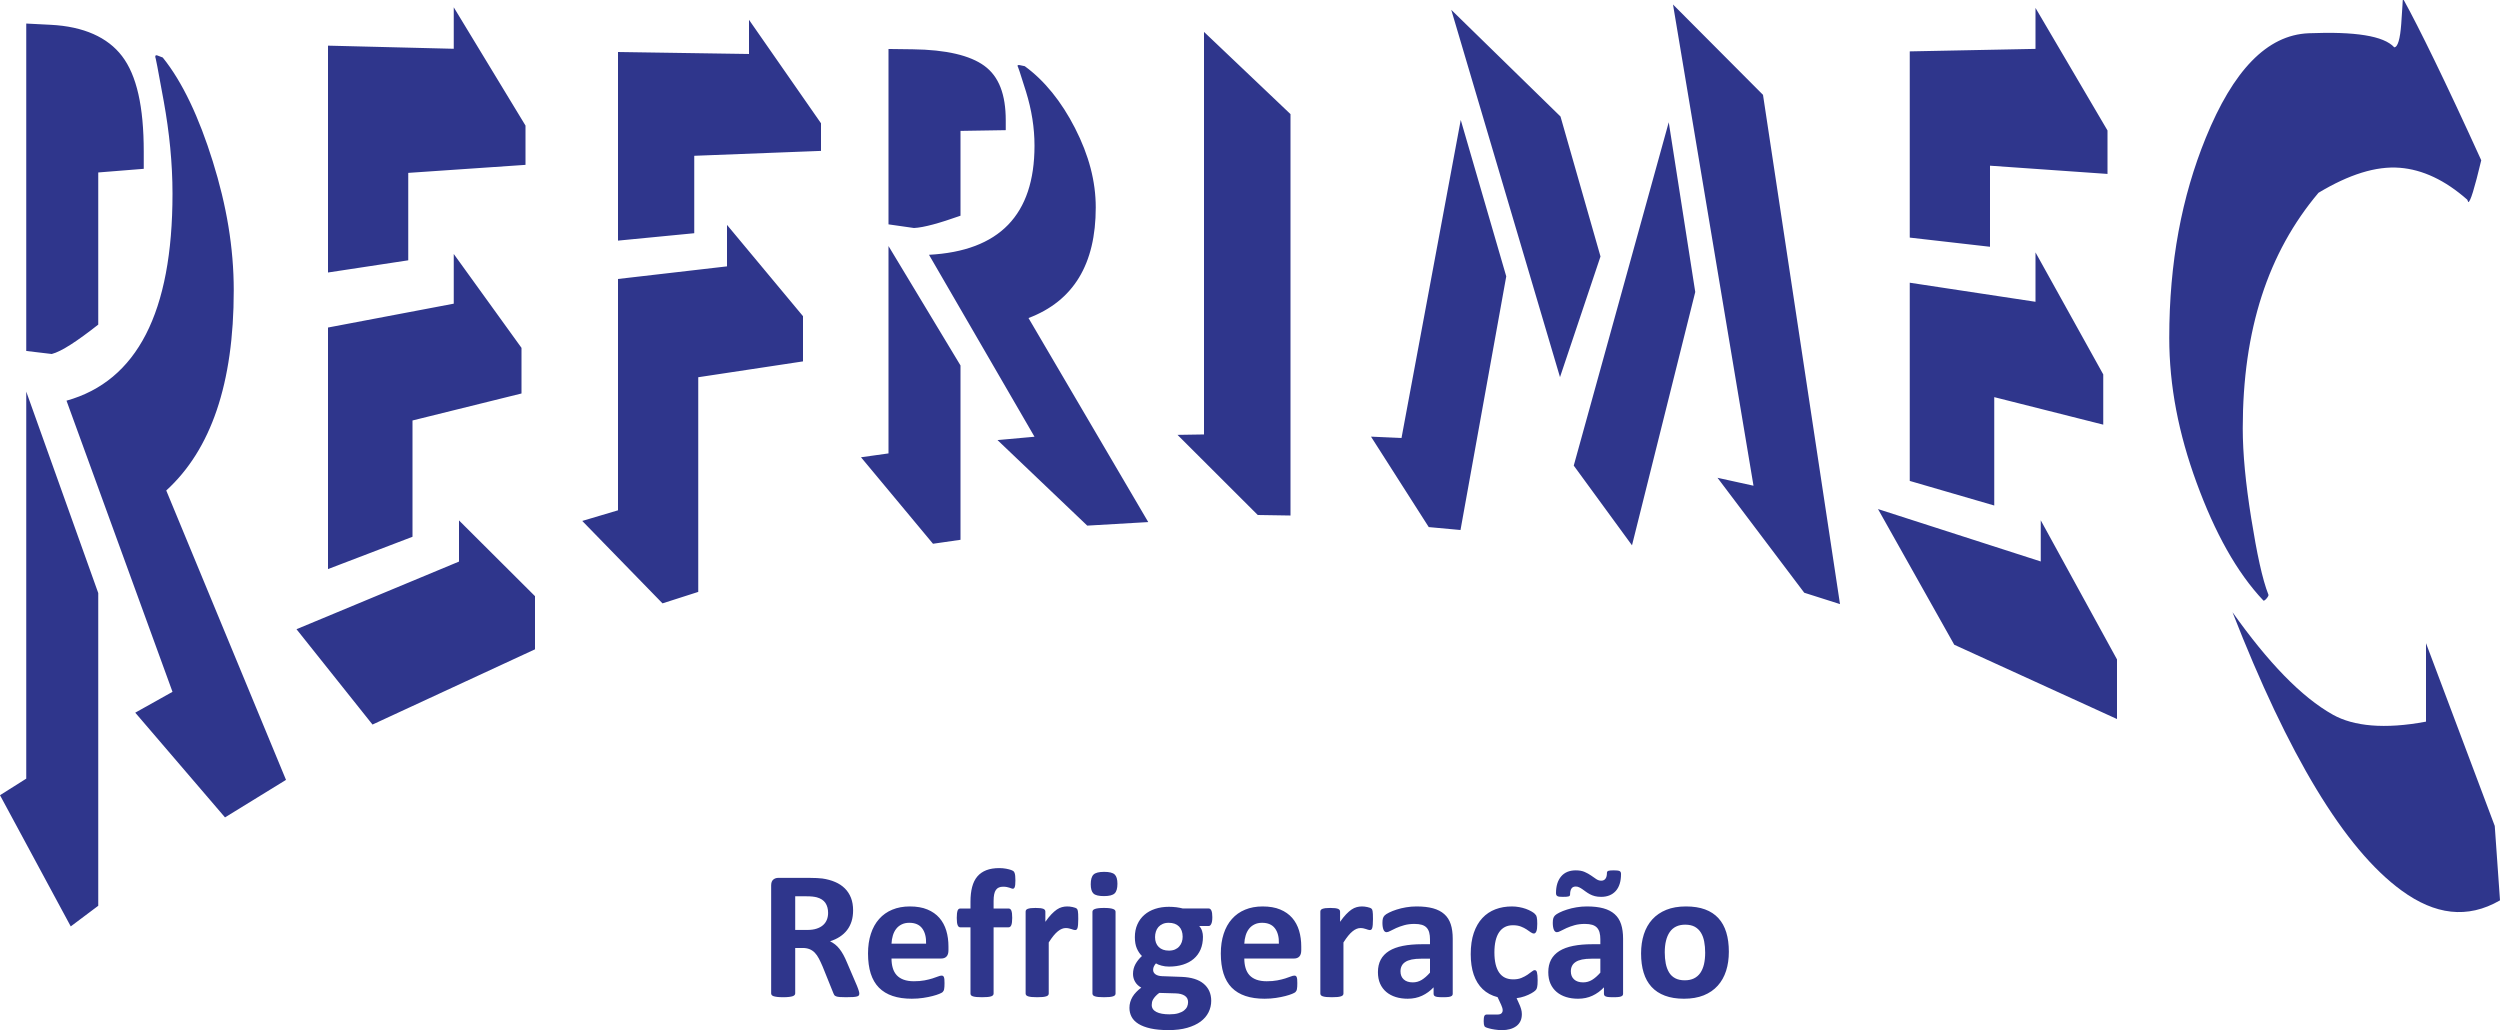 <?xml version="1.0" encoding="UTF-8"?>
<!DOCTYPE svg PUBLIC "-//W3C//DTD SVG 1.1//EN" "http://www.w3.org/Graphics/SVG/1.1/DTD/svg11.dtd">
<!-- Creator: CorelDRAW -->
<svg xmlns="http://www.w3.org/2000/svg" xml:space="preserve" width="221.507mm" height="91.271mm" version="1.1" style="shape-rendering:geometricPrecision; text-rendering:geometricPrecision; image-rendering:optimizeQuality; fill-rule:evenodd; clip-rule:evenodd"
viewBox="0 0 22149.6 9126.65"
 xmlns:xlink="http://www.w3.org/1999/xlink"
 xmlns:xodm="http://www.corel.com/coreldraw/odm/2003">
 <defs>
  <style type="text/css">
   <![CDATA[
    .fil0 {fill:#2F368C;fill-rule:nonzero}
    .fil1 {fill:#2F368C;fill-rule:nonzero}
   ]]>
  </style>
 </defs>
 <g id="Camada_x0020_1">
  <g id="_2635896289088">
   <path class="fil0" d="M1273.6 1495.68l-403.12 32.32 0 1347.94c-188.27,147.71 -325.6,238.21 -411.99,260.36 0,0 -75.31,-8.31 -225.92,-26.78l0 -2900.87 217.06 11.09c292.38,14.91 504.48,111.16 631.27,276.98 130.14,170.22 192.7,446.88 192.7,846.62l0 152.34zm1260.31 5413.97l-540.44 332.35 -795.17 -927.88 330.02 -184.64 -939.14 -2579.58c624.62,-174.5 939.14,-782.91 939.14,-1833.57 0,-272.37 -27.88,-543.47 -77.53,-818.93 -50.03,-277.58 -75.31,-408.07 -75.31,-389.62 0,-11.99 2.21,-18.45 8.86,-18.45 4.44,0 13.36,2.78 31.01,10.14 13.36,5.55 22.15,9.23 26.58,10.16 174.98,216.98 321.45,530.37 443,919.57 122.11,391.01 186.05,763.53 186.05,1143.92 0,824.46 -201.56,1410.72 -598.04,1772.63l1060.97 2563.89zm-1663.43 1115.29l-243.65 182.79 -626.83 -1162.37 232.57 -146.79 0 -3428.97 637.91 1784.65 0 2770.7zm3785.37 -6564.34l-1038.82 71.09 0 774.6 -711.01 108.03 0 -2009.91 1114.13 27.69 0 -367.45 635.7 1047.88 0 348.07zm-35.45 2025.61l-965.71 239.13 0 1030.36 -748.66 286.2 0 -2140.09 1114.13 -211.43 0 -440.39 600.25 831.85 0 404.37zm119.61 2266.6l-1439.73 666.59 -673.35 -844.77 1439.73 -599.2 0 -364.69 673.35 671.22 0 470.86zm2533.92 -4415.93l-1122.99 43.39 0 685.98 -675.57 65.57 0 -1671.11 1160.64 17.55 0 -302.82 637.91 916.78 0 244.67zm-159.48 1864.98l-928.07 140.33 0 1901.91 -316.74 101.56 -711 -730.29 316.73 -94.18 0 -2049.64 965.72 -111.69 0 -367.47 673.35 808.77 0 400.71zm1796.33 -2048.71l-400.91 6.46 0 751.54c-188.27,66.46 -323.38,104.3 -411.98,108.93 0,0 -75.31,-10.16 -225.93,-32.32l0 -1553.82 214.85 2.75c296.81,3.78 507.15,54.2 633.48,145.89 130.59,94.78 190.49,254.83 190.49,483.78l0 86.79zm1262.53 3472.35l-540.45 31.39 -795.17 -757.97 327.81 -29.54 -934.71 -1612.01c622.41,-33.24 934.71,-352.67 934.71,-966.64 0,-158.8 -25.19,-317.16 -75.31,-479.17 -49.56,-160.22 -75.31,-235.43 -75.31,-225.29 0,-6.46 2.22,-9.68 8.86,-10.14 6.64,-0.46 13.3,0.92 28.79,4.61 15.51,3.68 24.37,5.53 26.58,5.53 174.98,127.41 325.07,313.53 445.21,548.43 123.5,241.49 183.84,471.78 183.84,703.51 0,502.25 -197.13,828.17 -595.82,979.56l1060.97 1807.73zm-1663.44 156.95l-243.64 35.1 -637.91 -766.31 243.64 -34.15 0 -1837.27 637.91 1058.04 0 1544.6zm2923.75 -215.1l-290.16 -4.63 -711.01 -709.98 234.79 -3.7 0 -3566.53 766.37 728.44 0 3556.39zm4868.48 784.76l-316.74 -100.64 -768.58 -1018.36 318.94 70.17 -713.22 -4263.57 797.39 800.45 682.21 4511.95zm-2121.94 -3079.98l-358.82 1069.14 -963.5 -3254.48 967.93 945.42 354.39 1239.92zm839.47 314.83l-560.38 2244.42 -516.09 -706.29 841.69 -3042.12 234.78 1503.99zm-1674.51 -138.5l-405.33 2247.2 -281.31 -25.84 -511.66 -801.38 270.23 11.99 524.94 -2817.76 403.12 1385.79zm5326.98 -907.55l-1041.03 -72.95 0 718.31 -711.01 -81.26 0 -1649.85 1114.13 -22.16 0 -362.84 637.91 1085.76 0 384.99zm-37.66 2221.34l-965.72 -243.74 0 960.18 -748.65 -217.88 0 -1756.04 1114.13 168.96 0 -437.64 600.25 1081.15 0 445zm121.82 2608.19l-1441.94 -658.28 -675.56 -1202.07 1441.94 464.4 0 -364.7 675.56 1232.54 0 528.11zm3227.19 -4950.49c-59.8,250.2 -97.46,373 -115.17,370.22l-8.86 -21.22c-197.13,-173.58 -396.47,-266.71 -598.04,-282.52 -210.4,-16.49 -449.64,59.08 -719.86,221.58 -447.43,529.93 -671.14,1214.07 -671.14,2086.55 0,224.36 25.48,488.38 75.31,798.6 49.83,310.21 97.47,537.34 152.83,677.68 0,6.46 -4.26,16.51 -17.72,32.32 -10.9,12.8 -22.15,20.3 -26.58,18.47 -237,-250.2 -430.7,-601.6 -593.61,-1046.97 -158.25,-432.62 -241.43,-854.93 -241.43,-1281.49 0,-669.36 111.33,-1251.31 323.38,-1771.7 242.04,-594.01 540.46,-912.07 912.57,-926.95 411.98,-16.49 664.49,23.08 757.51,124.63 31.01,-0.93 52.31,-73.27 62.02,-208.67 10.22,-142.5 13.29,-209.57 13.29,-209.57l8.86 -0.93c135.11,245.6 363.26,709.07 686.64,1419.96zm166.13 6556.96c-290.17,168.01 -577.43,127.04 -870.49,-85.87 -508.77,-369.65 -1007.8,-1206.7 -1499.53,-2466.93 314.52,443.15 609.41,751.56 890.42,908.48 181.92,101.58 456.28,130.16 823.97,60.93l0 -695.2 609.11 1619.38 46.52 659.21z"/>
   <g>
    <path class="fil1" d="M7613.28 8802.75c0,5.83 -1.11,10.83 -3.33,14.99 -2.22,4.16 -7.21,7.49 -15.26,10.27 -8.33,2.5 -19.99,4.44 -35.81,5.55 -15.82,1.11 -37.19,1.67 -64.11,1.67 -22.76,0 -40.8,-0.56 -54.4,-1.67 -13.61,-1.11 -24.43,-3.05 -32.2,-6.11 -7.77,-3.05 -13.32,-6.66 -16.65,-11.38 -3.06,-4.71 -5.83,-10.26 -8.05,-16.65l-94.93 -235.63c-11.38,-26.65 -22.48,-50.52 -33.31,-71.06 -10.82,-20.82 -23.03,-38.02 -36.36,-51.9 -13.32,-13.88 -28.86,-24.15 -46.35,-31.37 -17.21,-6.93 -37.47,-10.54 -60.23,-10.54l-66.89 0 0 402.16c0,5.27 -1.66,10.27 -5.27,14.43 -3.61,4.44 -9.44,8.05 -17.49,10.82 -8.05,2.5 -18.87,4.72 -32.47,6.39 -13.32,1.66 -30.81,2.5 -51.63,2.5 -20.54,0 -37.75,-0.84 -51.62,-2.5 -13.88,-1.67 -24.71,-3.89 -32.75,-6.39 -8.05,-2.77 -13.88,-6.38 -16.94,-10.54 -3.33,-4.44 -4.99,-9.44 -4.99,-14.71l0 -955.86c0,-23.87 6.1,-41.08 18.32,-51.62 12.21,-10.55 27.2,-15.82 44.96,-15.82l272.55 0c27.48,0 50.52,0.55 68.28,1.66 17.76,1.11 34.14,2.5 48.85,3.89 42.19,6.1 80.21,16.37 114.07,31.08 33.86,14.44 62.72,33.59 86.32,57.18 23.59,23.59 41.63,51.35 54.12,83.54 12.49,32.2 18.6,69.12 18.6,111.02 0,34.97 -4.44,67.17 -13.33,96.03 -9.16,29.14 -22.2,54.96 -39.69,77.72 -17.21,22.76 -38.58,42.46 -64.11,59.12 -25.54,16.93 -54.68,30.25 -87.16,40.8 15.83,7.49 30.54,16.65 44.41,27.48 13.88,10.82 26.93,24.14 39.14,39.69 12.21,15.54 23.87,33.03 34.69,53.01 10.83,19.71 21.38,42.19 31.65,67.17l89.09 207.88c8.05,20.54 13.6,35.53 16.1,45.24 2.78,9.44 4.16,16.93 4.16,22.48zm-276.43 -714.68c0,-34.69 -7.78,-64.11 -23.6,-87.7 -15.82,-23.87 -41.63,-40.81 -77.43,-50.52 -10.83,-2.78 -23.04,-4.72 -36.92,-6.38 -13.88,-1.67 -33.03,-2.5 -57.45,-2.5l-96.04 0 0 298.08 109.07 0c30.53,0 56.9,-3.6 79.66,-11.1 23.04,-7.21 41.91,-17.48 57.18,-30.81 15.26,-13.04 26.64,-29.14 34.14,-47.46 7.49,-18.32 11.38,-38.86 11.38,-61.62zm1066.32 330.83c0,24.98 -5.55,43.3 -16.66,55.23 -11.1,11.94 -26.36,18.05 -46.07,18.05l-441.85 0c0,30.8 3.61,58.56 11.1,83.82 7.22,24.98 18.88,46.35 34.7,63.84 16.09,17.48 36.63,30.8 61.89,39.96 25.26,9.16 55.24,13.88 90.49,13.88 35.8,0 67.16,-2.5 94.36,-7.77 26.93,-5.27 50.52,-10.82 70.23,-17.21 19.7,-6.38 36.08,-11.93 49.12,-17.21 13.05,-5.27 23.6,-7.77 31.65,-7.77 4.99,0 9.15,0.83 12.21,2.78 3.33,1.94 6.1,5.27 8.32,10.27 1.95,4.72 3.61,11.65 4.45,20.54 0.83,8.88 1.11,20.26 1.11,33.58 0,11.94 -0.28,22.21 -0.84,30.53 -0.55,8.33 -1.38,15.55 -2.5,21.37 -1.11,6.11 -2.49,11.11 -4.71,14.99 -2.22,4.17 -5,8.05 -8.61,11.94 -3.61,3.6 -13.04,8.88 -28.86,15.54 -15.82,6.66 -35.81,13.05 -60.23,19.43 -24.43,6.38 -52.18,11.93 -83.55,16.65 -31.36,4.72 -64.95,7.22 -100.75,7.22 -64.67,0 -121.01,-8.05 -169.58,-24.43 -48.29,-16.09 -88.82,-40.8 -121.56,-73.83 -32.47,-33.03 -56.62,-74.94 -72.72,-125.16 -15.82,-50.52 -23.87,-109.63 -23.87,-177.35 0,-64.4 8.33,-122.4 25.26,-174.3 16.65,-51.62 41.08,-95.48 73.27,-131.55 31.92,-36.08 70.78,-63.56 116.57,-82.43 46.07,-19.16 97.7,-28.59 155.14,-28.59 60.79,0 112.68,8.88 155.7,26.92 43.3,17.76 78.55,42.74 106.3,74.38 27.47,31.65 48.01,69.39 61.06,112.68 13.04,43.3 19.43,90.49 19.43,141.55l0 32.47zm-198.17 -58.29c1.67,-57.45 -9.99,-102.69 -34.69,-135.43 -24.7,-33.03 -62.73,-49.41 -114.35,-49.41 -26.09,0 -48.85,5 -68,14.71 -19.43,9.72 -35.52,22.76 -48.29,39.41 -12.77,16.66 -22.48,36.09 -29.15,58.57 -6.93,22.76 -10.82,46.63 -11.93,72.16l306.41 0zm791.28 -560.08c0,15.83 -0.55,28.32 -1.67,38.03 -1.11,9.44 -2.77,16.93 -4.71,21.93 -2.22,5.27 -4.72,8.6 -7.5,10.54 -2.5,1.95 -5.55,2.78 -8.88,2.78 -3.89,0 -8.05,-0.83 -12.49,-2.78 -4.72,-1.94 -10.27,-3.88 -17.21,-6.1 -6.66,-2.22 -14.71,-4.17 -23.87,-6.11 -9.16,-1.94 -19.98,-2.77 -32.47,-2.77 -14.44,0 -27.2,2.22 -37.75,6.94 -10.55,4.44 -19.43,11.93 -26.37,21.92 -6.94,9.99 -12.21,23.04 -15.26,38.86 -3.33,16.1 -5,35.53 -5,58.84l0 66.62 132.94 0c5,0 9.44,1.38 13.6,4.16 4.16,2.77 7.49,7.22 10.27,13.32 2.5,6.39 4.72,14.99 6.11,25.81 1.38,10.83 1.94,24.15 1.94,39.97 0,29.98 -2.78,51.35 -8.05,64.12 -5.55,12.77 -13.32,19.15 -23.87,19.15l-132.94 0 0 587c0,5.28 -1.66,9.99 -5,14.16 -3.05,4.16 -8.6,7.49 -16.09,10.27 -7.78,2.49 -18.32,4.72 -31.92,6.1 -13.6,1.39 -30.26,1.95 -49.69,1.95 -19.7,0 -36.08,-0.56 -49.4,-1.95 -13.32,-1.38 -24.15,-3.61 -31.92,-6.1 -7.77,-2.78 -13.32,-6.11 -16.38,-10.27 -3.05,-4.17 -4.44,-8.88 -4.44,-14.16l0 -587 -90.76 0c-10.27,0 -18.04,-6.38 -23.03,-19.15 -5.28,-12.77 -7.78,-34.14 -7.78,-64.12 0,-15.82 0.56,-29.14 1.95,-39.97 1.38,-10.82 3.33,-19.42 5.83,-25.81 2.49,-6.1 5.55,-10.55 9.71,-13.32 3.89,-2.78 8.6,-4.16 14.16,-4.16l89.92 0 0 -61.07c0,-49.4 5,-92.7 14.71,-129.88 9.72,-36.92 24.98,-68 45.8,-92.71 21.1,-24.7 47.74,-43.3 79.94,-55.79 32.19,-12.49 70.5,-18.59 114.34,-18.59 21.1,0 41.08,1.66 60.23,5.27 18.87,3.61 33.86,7.5 44.69,11.38 10.82,4.16 18.32,8.05 21.92,11.38 3.89,3.61 6.94,8.88 9.44,15.54 2.5,6.94 4.16,15.55 5.27,26.09 1.12,10.83 1.67,23.87 1.67,39.69zm556.75 343.88c0,19.43 -0.56,35.52 -1.67,48.01 -1.11,12.49 -2.77,22.21 -4.72,29.15 -2.22,6.94 -5.27,11.93 -8.6,14.71 -3.61,2.77 -8.05,3.88 -13.6,3.88 -4.17,0 -9.16,-0.83 -14.71,-2.77 -5.28,-1.94 -11.38,-3.89 -18.32,-6.11 -6.66,-2.22 -14.16,-4.16 -22.21,-6.1 -8.32,-1.95 -17.2,-2.78 -26.92,-2.78 -11.38,0 -22.76,2.22 -34.14,6.94 -11.38,4.72 -23.31,11.66 -35.53,21.65 -12.21,9.71 -24.98,22.76 -38.3,38.86 -13.32,16.37 -27.48,36.36 -42.74,60.23l0 452.67c0,5.28 -1.67,9.99 -5,14.16 -3.05,4.16 -8.6,7.49 -16.65,10.27 -7.77,2.49 -18.32,4.72 -31.09,6.1 -13.04,1.39 -29.7,1.95 -49.68,1.95 -19.98,0 -36.64,-0.56 -49.68,-1.95 -12.77,-1.38 -23.32,-3.61 -31.09,-6.1 -8.05,-2.78 -13.6,-6.11 -16.65,-10.27 -3.33,-4.17 -5,-8.88 -5,-14.16l0 -726.05c0,-5.27 1.39,-9.99 4.16,-14.15 2.5,-4.17 7.5,-7.5 14.44,-10.27 7.21,-2.5 16.1,-4.72 27.2,-6.11 11.1,-1.39 25.26,-1.94 41.91,-1.94 17.49,0 31.64,0.55 43.02,1.94 11.38,1.39 20.26,3.61 26.65,6.11 6.1,2.77 10.54,6.1 13.32,10.27 2.77,4.16 4.16,8.88 4.16,14.15l0 90.49c18.88,-27.2 36.92,-49.41 53.57,-66.89 16.93,-17.49 33.03,-31.65 48.02,-41.92 15.26,-10.26 30.53,-17.48 45.79,-21.37 14.99,-4.16 30.26,-6.1 45.52,-6.1 6.94,0 14.71,0.27 22.76,1.11 8.05,0.83 16.66,2.22 25.26,4.16 8.61,1.94 16.38,4.16 22.76,6.38 6.66,2.5 11.38,5 14.43,7.78 2.78,2.77 5,5.82 6.39,8.88 1.39,3.33 2.5,7.77 3.61,13.6 1.11,5.55 1.94,14.15 2.49,25.53 0.56,11.38 0.84,26.65 0.84,46.08zm330.55 658.33c0,5.28 -1.67,9.99 -5,14.16 -3.05,4.16 -8.6,7.49 -16.65,10.27 -7.77,2.49 -18.32,4.72 -31.09,6.1 -13.04,1.39 -29.7,1.95 -49.68,1.95 -19.98,0 -36.64,-0.56 -49.68,-1.95 -12.77,-1.38 -23.32,-3.61 -31.09,-6.1 -8.05,-2.78 -13.6,-6.11 -16.65,-10.27 -3.33,-4.17 -5,-8.88 -5,-14.16l0 -724.39c0,-5.27 1.67,-9.99 5,-14.16 3.05,-4.16 8.6,-7.77 16.65,-10.54 7.77,-3.06 18.32,-5.28 31.09,-6.94 13.04,-1.67 29.7,-2.5 49.68,-2.5 19.98,0 36.64,0.83 49.68,2.5 12.77,1.66 23.32,3.88 31.09,6.94 8.05,2.77 13.6,6.38 16.65,10.54 3.33,4.17 5,8.89 5,14.16l0 724.39zm16.65 -972.51c0,41.36 -8.33,69.67 -25.26,85.49 -16.93,15.82 -48.01,23.59 -93.81,23.59 -46.07,0 -77.44,-7.49 -93.26,-22.76 -16.1,-15.26 -24.15,-42.74 -24.15,-82.15 0,-41.36 8.33,-69.95 24.98,-86.05 16.38,-15.82 47.74,-23.87 94.09,-23.87 45.52,0 76.61,7.78 92.99,23.32 16.37,15.26 24.42,42.74 24.42,82.43zm840.68 297.26c0,26.09 -3.05,45.24 -9.16,57.73 -5.83,12.49 -13.04,18.87 -21.92,18.87l-85.21 0c11.93,13.05 20.26,27.76 25.53,44.13 5.27,16.66 7.77,33.87 7.77,51.63 0,42.19 -7.21,79.66 -21.09,112.4 -14.16,32.75 -34.42,60.51 -60.79,82.99 -26.09,22.48 -58.01,39.41 -94.92,51.07 -37.19,11.66 -78.55,17.49 -124.06,17.49 -23.31,0 -45.52,-2.78 -66.61,-8.61 -21.37,-5.55 -37.47,-12.21 -48.85,-19.71 -6.66,6.94 -12.49,15.27 -17.49,25.26 -5.27,9.72 -7.77,20.54 -7.77,32.48 0,15.82 6.94,28.86 20.82,38.85 13.6,10 33.03,15.55 58.01,16.66l176.51 6.38c41.08,1.67 78,7.5 110.18,17.49 32.2,9.99 59.4,24.15 81.33,42.46 21.92,18.05 38.85,39.97 50.51,65.23 11.66,25.54 17.49,54.68 17.49,87.15 0,35.81 -8.05,69.39 -23.59,101.03 -15.83,31.92 -39.42,59.4 -70.78,82.72 -31.64,23.31 -71.06,41.63 -118.51,55.23 -47.46,13.6 -102.69,20.26 -166.24,20.26 -61.62,0 -114.35,-5 -158.2,-14.71 -43.58,-9.71 -79.38,-23.31 -107.13,-40.52 -28.03,-17.49 -48.29,-38.03 -61.06,-62.18 -12.77,-24.14 -19.15,-50.51 -19.15,-79.38 0,-17.76 2.22,-34.97 6.94,-51.07 4.71,-16.37 11.38,-31.92 20.26,-46.9 8.88,-14.72 19.98,-29.15 33.03,-42.47 13.04,-13.6 27.75,-26.65 44.68,-39.14 -23.31,-12.49 -41.35,-29.42 -54.12,-50.79 -12.77,-21.37 -19.15,-44.96 -19.15,-70.5 0,-31.92 7.49,-61.06 21.93,-87.43 14.71,-26.37 33.86,-49.96 57.17,-71.33 -19.15,-18.87 -34.14,-41.63 -45.52,-68 -11.38,-26.65 -17.21,-59.68 -17.21,-99.09 0,-42.47 7.5,-80.21 22.49,-113.51 14.71,-33.31 35.52,-61.34 62.17,-84.38 26.37,-23.04 58.29,-40.52 94.92,-52.73 36.92,-12.22 77.72,-18.32 122.12,-18.32 22.76,0 44.68,1.39 65.5,3.88 20.82,2.78 40.25,6.39 58.01,11.11l230.09 0c9.15,0 16.65,6.1 22.48,18.04 5.55,11.93 8.6,31.92 8.6,60.23zm-262.83 171.79c0,-38.85 -10.83,-69.39 -32.48,-91.03 -21.65,-21.65 -52.18,-32.48 -91.87,-32.48 -19.98,0 -37.75,3.33 -52.74,10.27 -15.26,6.66 -27.75,15.82 -38.02,27.48 -9.99,11.66 -17.49,25.26 -22.21,40.8 -4.99,15.54 -7.21,31.64 -7.21,48.29 0,36.92 10.82,66.06 32.47,87.44 21.65,21.37 51.63,32.19 90.21,32.19 20.54,0 38.58,-3.33 53.57,-9.71 15.26,-6.66 27.75,-15.55 37.74,-26.93 10.27,-11.38 17.77,-24.42 23.04,-39.41 5,-14.99 7.5,-30.53 7.5,-46.91zm48.01 578.68c0,-24.15 -9.71,-43.02 -29.14,-55.79 -19.71,-13.04 -46.35,-20.26 -80.49,-21.09l-145.71 -4.17c-13.88,10.27 -25.26,20.26 -33.58,29.7 -8.61,9.44 -15.27,18.32 -20.54,27.2 -5,8.61 -8.33,16.93 -9.99,24.98 -1.67,8.05 -2.5,16.66 -2.5,25.26 0,26.92 13.6,47.46 41.08,61.62 27.47,14.15 66.05,21.09 115.73,21.09 31.08,0 57.17,-3.05 78.27,-9.43 21.09,-6.11 38.02,-14.44 51.07,-24.71 13.04,-10.27 22.2,-21.65 27.75,-34.41 5.28,-12.77 8.05,-26.09 8.05,-40.25zm1002.77 -459.06c0,24.98 -5.55,43.3 -16.66,55.23 -11.1,11.94 -26.36,18.05 -46.07,18.05l-441.85 0c0,30.8 3.61,58.56 11.1,83.82 7.22,24.98 18.88,46.35 34.7,63.84 16.09,17.48 36.63,30.8 61.89,39.96 25.26,9.16 55.24,13.88 90.49,13.88 35.8,0 67.16,-2.5 94.36,-7.77 26.93,-5.27 50.52,-10.82 70.23,-17.21 19.7,-6.38 36.08,-11.93 49.12,-17.21 13.05,-5.27 23.6,-7.77 31.65,-7.77 4.99,0 9.15,0.83 12.21,2.78 3.33,1.94 6.1,5.27 8.32,10.27 1.95,4.72 3.61,11.65 4.45,20.54 0.83,8.88 1.11,20.26 1.11,33.58 0,11.94 -0.28,22.21 -0.84,30.53 -0.55,8.33 -1.38,15.55 -2.5,21.37 -1.11,6.11 -2.49,11.11 -4.71,14.99 -2.22,4.17 -5,8.05 -8.61,11.94 -3.61,3.6 -13.04,8.88 -28.86,15.54 -15.82,6.66 -35.81,13.05 -60.23,19.43 -24.43,6.38 -52.18,11.93 -83.55,16.65 -31.36,4.72 -64.95,7.22 -100.75,7.22 -64.67,0 -121.01,-8.05 -169.58,-24.43 -48.29,-16.09 -88.82,-40.8 -121.56,-73.83 -32.47,-33.03 -56.62,-74.94 -72.72,-125.16 -15.82,-50.52 -23.87,-109.63 -23.87,-177.35 0,-64.4 8.33,-122.4 25.26,-174.3 16.65,-51.62 41.08,-95.48 73.27,-131.55 31.92,-36.08 70.78,-63.56 116.57,-82.43 46.07,-19.16 97.7,-28.59 155.14,-28.59 60.79,0 112.68,8.88 155.7,26.92 43.3,17.76 78.55,42.74 106.3,74.38 27.47,31.65 48.01,69.39 61.06,112.68 13.04,43.3 19.43,90.49 19.43,141.55l0 32.47zm-198.17 -58.29c1.67,-57.45 -9.99,-102.69 -34.69,-135.43 -24.7,-33.03 -62.73,-49.41 -114.35,-49.41 -26.09,0 -48.85,5 -68,14.71 -19.43,9.72 -35.52,22.76 -48.29,39.41 -12.77,16.66 -22.48,36.09 -29.15,58.57 -6.93,22.76 -10.82,46.63 -11.93,72.16l306.41 0zm833.47 -216.2c0,19.43 -0.56,35.52 -1.67,48.01 -1.11,12.49 -2.77,22.21 -4.72,29.15 -2.22,6.94 -5.27,11.93 -8.6,14.71 -3.61,2.77 -8.05,3.88 -13.6,3.88 -4.17,0 -9.16,-0.83 -14.71,-2.77 -5.28,-1.94 -11.38,-3.89 -18.32,-6.11 -6.66,-2.22 -14.16,-4.16 -22.21,-6.1 -8.32,-1.95 -17.2,-2.78 -26.92,-2.78 -11.38,0 -22.76,2.22 -34.14,6.94 -11.38,4.72 -23.31,11.66 -35.53,21.65 -12.21,9.71 -24.98,22.76 -38.3,38.86 -13.32,16.37 -27.48,36.36 -42.74,60.23l0 452.67c0,5.28 -1.67,9.99 -5,14.16 -3.05,4.16 -8.6,7.49 -16.65,10.27 -7.77,2.49 -18.32,4.72 -31.09,6.1 -13.04,1.39 -29.7,1.95 -49.68,1.95 -19.98,0 -36.64,-0.56 -49.68,-1.95 -12.77,-1.38 -23.32,-3.61 -31.09,-6.1 -8.05,-2.78 -13.6,-6.11 -16.65,-10.27 -3.33,-4.17 -5,-8.88 -5,-14.16l0 -726.05c0,-5.27 1.39,-9.99 4.16,-14.15 2.5,-4.17 7.5,-7.5 14.44,-10.27 7.21,-2.5 16.1,-4.72 27.2,-6.11 11.1,-1.39 25.26,-1.94 41.91,-1.94 17.49,0 31.64,0.55 43.02,1.94 11.38,1.39 20.26,3.61 26.65,6.11 6.1,2.77 10.54,6.1 13.32,10.27 2.77,4.16 4.16,8.88 4.16,14.15l0 90.49c18.88,-27.2 36.92,-49.41 53.57,-66.89 16.93,-17.49 33.03,-31.65 48.02,-41.92 15.26,-10.26 30.53,-17.48 45.79,-21.37 14.99,-4.16 30.26,-6.1 45.52,-6.1 6.94,0 14.71,0.27 22.76,1.11 8.05,0.83 16.66,2.22 25.26,4.16 8.61,1.94 16.38,4.16 22.76,6.38 6.66,2.5 11.38,5 14.43,7.78 2.78,2.77 5,5.82 6.39,8.88 1.39,3.33 2.5,7.77 3.61,13.6 1.11,5.55 1.94,14.15 2.49,25.53 0.56,11.38 0.84,26.65 0.84,46.08zm706.9 660.83c0,7.49 -2.77,13.32 -8.05,17.76 -5.55,4.44 -14.15,7.5 -25.81,9.44 -11.66,1.94 -28.87,2.78 -51.9,2.78 -24.43,0 -42.19,-0.84 -53.29,-2.78 -11.11,-1.94 -19.16,-5 -23.6,-9.44 -4.71,-4.44 -6.93,-10.27 -6.93,-17.76l0 -57.73c-29.98,31.92 -63.84,56.62 -102.15,74.38 -38.02,17.77 -80.49,26.65 -127.11,26.65 -38.3,0 -73.83,-5 -106.01,-14.99 -32.2,-9.99 -59.96,-24.98 -83.55,-44.69 -23.59,-19.98 -41.91,-44.41 -54.95,-73.55 -13.05,-29.42 -19.43,-63.56 -19.43,-102.42 0,-42.46 8.32,-79.1 24.7,-110.18 16.65,-31.36 41.36,-56.9 74.11,-77.44 32.75,-20.26 73.27,-35.24 122.11,-44.96 48.57,-9.71 105.19,-14.71 169.58,-14.71l70.78 0 0 -43.85c0,-22.76 -2.22,-42.75 -6.94,-59.96 -4.44,-16.93 -12.22,-31.36 -22.76,-42.74 -10.55,-11.38 -24.43,-19.71 -42.19,-25.26 -17.49,-5.27 -39.41,-8.05 -65.23,-8.05 -34.14,0 -64.67,3.89 -91.31,11.38 -26.93,7.5 -50.52,16.1 -71.06,25.26 -20.54,9.16 -37.75,17.76 -51.62,25.26 -13.88,7.49 -24.98,11.38 -33.59,11.38 -6.1,0 -11.38,-1.94 -15.82,-5.55 -4.72,-3.89 -8.6,-9.44 -11.38,-16.38 -3.05,-6.94 -5.27,-15.82 -6.94,-26.09 -1.66,-10.27 -2.49,-21.65 -2.49,-33.86 0,-16.93 1.38,-30.25 4.16,-39.97 2.5,-9.71 7.77,-18.32 15.26,-26.37 7.78,-7.77 20.82,-16.37 39.97,-25.81 18.88,-9.44 41.08,-18.32 66.62,-26.37 25.53,-8.32 53.29,-14.99 83.26,-19.98 30.26,-5.28 61.34,-7.77 93.26,-7.77 56.9,0 105.46,5.55 145.99,16.65 40.24,11.1 73.55,28.31 99.36,51.35 26.09,23.04 45.24,52.73 57.18,89.09 11.93,36.09 17.76,79.39 17.76,129.06l0 488.2zm-201.49 -311.4l-78 0c-33.03,0 -61.06,2.5 -84.37,7.22 -23.32,4.99 -42.19,12.21 -56.9,22.2 -14.71,9.72 -25.26,21.37 -31.92,35.25 -6.94,13.88 -10.27,29.7 -10.27,47.46 0,30.54 9.71,54.41 28.86,71.61 19.15,17.49 45.8,26.09 79.94,26.09 28.59,0 54.96,-7.21 79.1,-21.92 24.15,-14.71 48.58,-36.09 73.56,-64.4l0 -123.5zm953.63 192.34c0,14.15 -0.28,26.09 -1.11,35.53 -0.83,9.43 -1.95,17.2 -3.33,23.87 -1.39,6.38 -3.06,11.65 -5,15.82 -1.94,4.16 -6.11,9.43 -12.49,15.82 -6.66,6.38 -18.04,14.15 -34.14,23.31 -16.37,9.44 -35.8,18.04 -58.29,26.09 -22.48,8.05 -46.35,13.6 -72.16,16.93l18.32 40.53c9.99,21.09 17.21,39.41 21.65,55.23 4.44,15.54 6.66,30.81 6.66,45.52 0,24.7 -4.44,46.07 -13.32,63.84 -9.16,18.04 -21.38,32.47 -37.47,43.85 -16.1,11.38 -34.42,19.99 -55.24,25.54 -20.81,5.82 -43.57,8.6 -68,8.6 -23.59,0 -45.8,-1.66 -66.06,-5 -20.26,-3.05 -37.19,-6.66 -50.79,-10.54 -13.6,-3.61 -23.31,-6.94 -28.87,-9.72 -5.82,-2.77 -9.71,-6.1 -11.93,-10.54 -1.94,-4.45 -3.61,-10 -4.72,-16.66 -1.11,-6.66 -1.66,-16.1 -1.66,-28.03 0,-21.65 1.94,-36.64 6.1,-45.24 3.89,-8.33 11.38,-12.49 22.21,-12.49l93.81 0c15.54,0 27.2,-3.33 34.69,-9.99 7.5,-6.94 11.38,-16.1 11.38,-28.04 0,-6.38 -1.11,-13.88 -3.6,-21.92 -2.5,-8.05 -5.55,-16.38 -9.44,-24.99l-31.92 -68.83c-53.01,-13.6 -97.14,-37.47 -132.38,-71.33 -35.25,-33.86 -61.62,-76.88 -79.39,-128.78 -17.48,-51.62 -26.36,-112.12 -26.36,-180.95 0,-72.72 9.16,-135.72 27.2,-188.46 18.32,-53.01 43.57,-96.86 76.05,-131.55 32.47,-34.97 71.05,-60.5 115.45,-77.44 44.41,-16.93 93.26,-25.25 146.54,-25.25 21.65,0 42.75,1.94 63.84,5.83 20.82,3.6 40.25,8.88 58.56,15.26 18.05,6.66 34.42,13.88 48.58,21.93 14.43,8.32 24.7,15.26 30.53,21.37 6.1,5.83 10.27,10.82 12.77,14.99 2.22,4.16 4.16,9.43 5.55,15.82 1.38,6.66 2.49,14.71 3.33,24.15 0.83,9.71 1.11,21.09 1.11,34.69 0,31.64 -2.5,53.85 -8.05,66.61 -5.55,12.77 -12.49,19.16 -21.1,19.16 -9.16,0 -19.15,-3.89 -29.42,-11.38 -10.27,-7.5 -22.48,-16.1 -36.63,-25.26 -13.88,-9.16 -30.81,-17.77 -50.24,-25.26 -19.43,-7.49 -42.75,-11.38 -69.95,-11.38 -53.29,0 -93.81,20.54 -122.11,61.34 -28.03,41.08 -42.19,101.03 -42.19,180.13 0,38.85 3.61,73.27 10.55,103.25 7.21,29.69 17.48,54.67 31.36,74.66 13.88,19.98 31.09,35.25 51.9,45.24 21.1,9.99 45.25,14.99 73,14.99 28.03,0 52.46,-4.16 72.72,-12.77 20.26,-8.33 38.03,-17.76 53.29,-28.03 14.99,-10.27 27.76,-19.71 38.3,-28.04 10.27,-8.6 18.88,-12.76 25.82,-12.76 4.99,0 8.88,1.38 12.21,4.16 3.33,2.5 5.83,7.49 7.77,14.99 1.94,7.21 3.33,16.65 4.44,28.03 1.11,11.38 1.67,25.81 1.67,43.58z"/>
    <path class="fil1" d="M14380.35 8805.25c0,7.49 -2.77,13.32 -8.05,17.76 -5.55,4.44 -14.15,7.5 -25.81,9.44 -11.66,1.94 -28.87,2.78 -51.9,2.78 -24.43,0 -42.19,-0.84 -53.29,-2.78 -11.11,-1.94 -19.16,-5 -23.6,-9.44 -4.71,-4.44 -6.93,-10.27 -6.93,-17.76l0 -57.73c-29.98,31.92 -63.84,56.62 -102.15,74.38 -38.02,17.77 -80.49,26.65 -127.11,26.65 -38.3,0 -73.83,-5 -106.01,-14.99 -32.2,-9.99 -59.96,-24.98 -83.55,-44.69 -23.59,-19.98 -41.91,-44.41 -54.95,-73.55 -13.05,-29.42 -19.43,-63.56 -19.43,-102.42 0,-42.46 8.32,-79.1 24.7,-110.18 16.65,-31.36 41.36,-56.9 74.11,-77.44 32.75,-20.26 73.27,-35.24 122.11,-44.96 48.57,-9.71 105.19,-14.71 169.58,-14.71l70.78 0 0 -43.85c0,-22.76 -2.22,-42.75 -6.94,-59.96 -4.44,-16.93 -12.22,-31.36 -22.76,-42.74 -10.55,-11.38 -24.43,-19.71 -42.19,-25.26 -17.49,-5.27 -39.41,-8.05 -65.23,-8.05 -34.14,0 -64.67,3.89 -91.31,11.38 -26.93,7.5 -50.52,16.1 -71.06,25.26 -20.54,9.16 -37.75,17.76 -51.62,25.26 -13.88,7.49 -24.98,11.38 -33.59,11.38 -6.1,0 -11.38,-1.94 -15.82,-5.55 -4.72,-3.89 -8.6,-9.44 -11.38,-16.38 -3.05,-6.94 -5.27,-15.82 -6.94,-26.09 -1.66,-10.27 -2.49,-21.65 -2.49,-33.86 0,-16.93 1.38,-30.25 4.16,-39.97 2.5,-9.71 7.77,-18.32 15.26,-26.37 7.78,-7.77 20.82,-16.37 39.97,-25.81 18.88,-9.44 41.08,-18.32 66.62,-26.37 25.53,-8.32 53.29,-14.99 83.26,-19.98 30.26,-5.28 61.34,-7.77 93.26,-7.77 56.9,0 105.46,5.55 145.99,16.65 40.24,11.1 73.55,28.31 99.36,51.35 26.09,23.04 45.24,52.73 57.18,89.09 11.93,36.09 17.76,79.39 17.76,129.06l0 488.2zm-201.49 -311.4l-78 0c-33.03,0 -61.06,2.5 -84.37,7.22 -23.32,4.99 -42.19,12.21 -56.9,22.2 -14.71,9.72 -25.26,21.37 -31.92,35.25 -6.94,13.88 -10.27,29.7 -10.27,47.46 0,30.54 9.71,54.41 28.86,71.61 19.15,17.49 45.8,26.09 79.94,26.09 28.59,0 54.96,-7.21 79.1,-21.92 24.15,-14.71 48.58,-36.09 73.56,-64.4l0 -123.5zm183.17 -750.19c0,65.22 -15.54,115.17 -46.63,150.14 -31.36,34.7 -74.38,52.18 -129.61,52.18 -21.37,0 -39.96,-2.22 -56.06,-6.38 -16.38,-4.44 -31.09,-9.99 -44.13,-17.21 -12.77,-6.94 -24.71,-14.43 -35.25,-22.2 -10.55,-7.77 -20.82,-15.27 -30.53,-21.93 -9.72,-6.66 -19.16,-12.49 -28.87,-16.93 -9.44,-4.72 -19.43,-6.94 -30.25,-6.94 -18.04,0 -30.81,6.38 -38.58,19.15 -7.5,12.49 -11.38,29.15 -11.38,49.68 0,5 -0.84,8.89 -2.78,11.94 -1.94,2.78 -5.27,5.27 -9.71,6.66 -4.72,1.67 -11.11,2.78 -19.43,3.33 -8.61,0.56 -19.15,0.83 -32.2,0.83 -11.38,0 -20.82,-0.27 -28.87,-1.11 -7.77,-0.83 -13.87,-2.49 -18.59,-4.99 -4.44,-2.5 -8.05,-5.83 -9.99,-9.99 -2.22,-4.44 -3.33,-10 -3.33,-17.21 0,-62.45 15.26,-111.85 45.52,-147.65 30.25,-35.81 73.55,-53.85 129.88,-53.85 31.09,0 57.18,4.72 78.55,14.16 21.37,9.43 40.25,19.98 56.9,31.64 16.65,11.66 31.92,22.2 45.8,31.64 14.15,9.44 28.86,14.16 44.13,14.16 16.1,0 28.86,-5.83 37.47,-17.49 8.6,-11.66 13.04,-28.59 13.04,-51.35 0,-9.16 4.17,-15.26 12.22,-18.32 8.04,-3.05 24.42,-4.44 49.4,-4.44 24.43,0 41.08,1.94 49.96,6.11 8.88,3.88 13.32,12.77 13.32,26.37zm955.3 688.86c0,61.62 -8.05,117.95 -24.42,169.02 -16.38,50.8 -40.81,94.65 -74.11,131.56 -33.03,36.91 -74.39,65.22 -124.34,85.48 -49.96,19.99 -108.23,29.98 -174.85,29.98 -64.67,0 -120.73,-8.88 -168.46,-26.92 -47.74,-17.77 -87.44,-43.86 -118.79,-78 -31.36,-34.14 -54.68,-76.05 -69.94,-126 -15.27,-49.68 -22.76,-106.57 -22.76,-170.69 0,-61.61 8.32,-118.22 24.7,-169.3 16.65,-51.34 41.36,-95.2 74.66,-131.82 33.03,-36.36 74.39,-64.68 124.06,-84.94 49.41,-19.98 107.68,-29.97 174.3,-29.97 65.22,0 121.56,8.88 169.3,26.36 47.73,17.77 87.15,43.58 118.22,77.72 31.37,34.14 54.41,76.05 69.67,126 15.27,49.68 22.76,106.85 22.76,171.52zm-209.82 8.05c0,-35.8 -2.78,-68.83 -8.61,-98.81 -5.83,-30.25 -15.26,-56.34 -29.14,-78.55 -13.6,-22.2 -31.64,-39.69 -54.12,-52.18 -22.76,-12.49 -51.07,-18.6 -85.49,-18.6 -30.53,0 -57.18,5.56 -80.21,16.66 -22.76,11.1 -41.64,27.48 -56.35,48.85 -14.71,21.37 -25.81,47.18 -33.03,77.16 -7.49,30.25 -11.1,64.39 -11.1,102.97 0,35.81 3.05,68.84 8.88,98.81 6.11,30.26 15.82,56.35 29.14,78.55 13.33,22.21 31.37,39.41 54.41,51.63 22.76,12.21 51.07,18.32 84.93,18.32 31.08,0 58.01,-5.56 81.04,-16.66 22.76,-11.1 41.64,-27.2 56.35,-48.29 14.71,-21.37 25.53,-46.91 32.75,-76.89 6.94,-30.25 10.55,-64.39 10.55,-102.97z"/>
   </g>
  </g>
 </g>
</svg>
